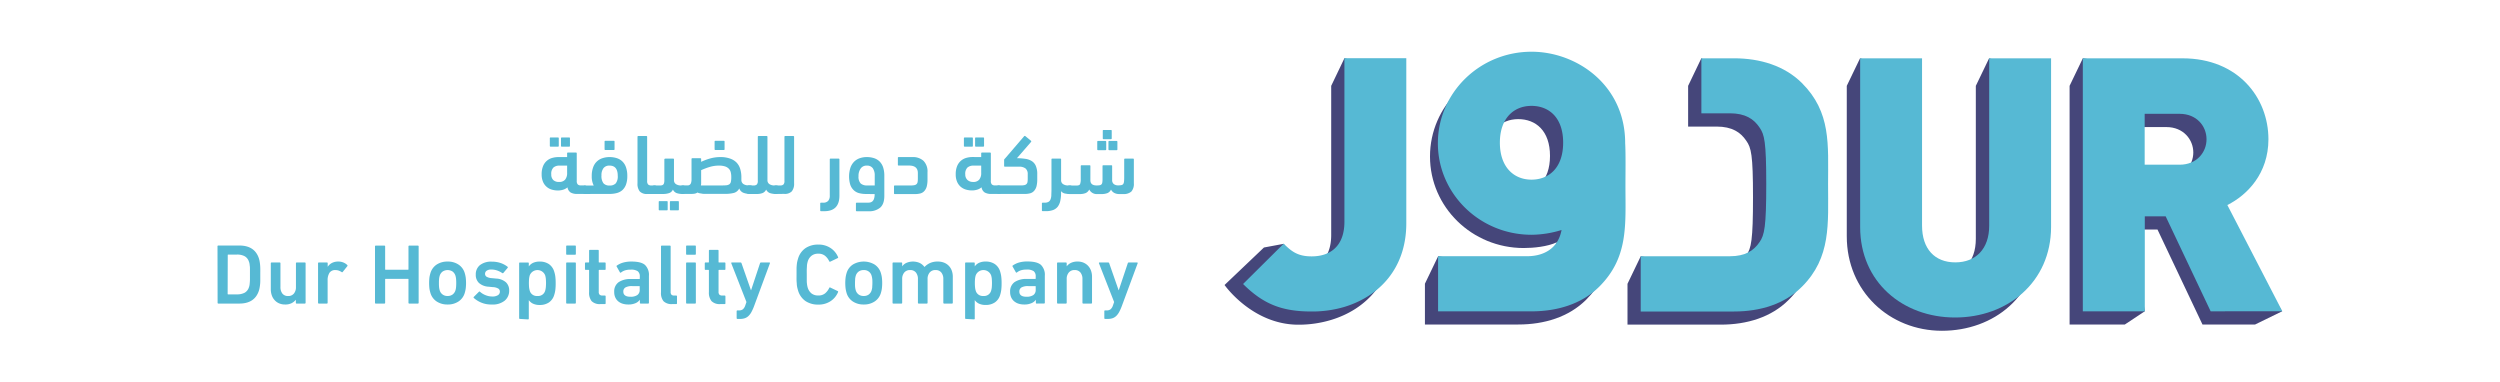 <svg id="Layer_1" data-name="Layer 1" xmlns="http://www.w3.org/2000/svg" viewBox="0 0 1000 153"><defs><style>.cls-1{fill:#45467a;}.cls-2{fill:#56b9d4;}</style></defs><path class="cls-1" d="M776.77,132.31c-20.94,0-38.06-15.73-38.06-37.78V34.34l5.3-11,19.46,5.3V95.55c0,9.32,5.09,14.69,13.3,14.69s13.56-5.37,13.56-14.69V34.34l5.3-11,19.46,5.3V96.12C815.09,118.17,797.68,132.31,776.77,132.31Z"/><path class="cls-1" d="M651,113.52l5.29-11,30.34,5.3c6.21,0,9.61-2.27,11.88-5.65,2-2.84,2.69-6.13,2.69-23.25s-.72-19.81-2.69-22.62c-2.27-3.39-5.67-5.67-11.88-5.67H675.25V34.34l5.3-11.06,7.77,5.3c10.48,0,20.22,3,27.14,9.89,11.75,11.73,10.48,24.59,10.48,40.43s1.27,29.33-10.48,41.06c-6.92,6.93-16.66,9.89-27.14,9.89H651Z"/><path class="cls-1" d="M885.66,83.6c7.93-4,16.42-8.88,16.42-22.61,0-16.53-12-32.36-34.37-32.36l-34.58-5.3-5.29,11v95.48h22.08l8-5.3-5.29-32.69H863l18,38h21l10.85-5.3ZM866.58,71.17h-14V50.83h14c6.78,0,10.74,5,10.74,10.16S873.36,71.17,866.58,71.17Z"/><path class="cls-1" d="M537.77,23.29l-5.29,11.05V94c0,9.63-5.48,13.88-13.12,13.88l-5.88-10.35h0L505.58,99l-15.76,15s11.1,15.88,29.54,15.88a45,45,0,0,0,13.23-1.95c13.64-4.17,24.66-15.18,24.63-33.43V28.57Z"/><path class="cls-1" d="M607.3,77.16c-7,0-12.65-5-12.65-14.8s5.66-14.71,12.65-14.71S620,52.27,620,62.36,614.28,77.16,607.3,77.16Zm37.48-14.61c0-23.32-17.37-36.57-35.34-36.57C588.75,26,572,42.36,572,62.59s16.78,36.62,37.47,36.62c4,0,9.53-.56,13.23-2.29-.2,4.78-9.66,10.86-17.11,10.86l-30.33-5.3-5.29,11v16.32h37.34c10.45,0,20.21-3,27.14-9.9,11.73-11.73,10.46-24.6,10.46-40.45C644.88,74.26,645,67.2,644.78,62.55Z"/><path class="cls-2" d="M782.06,127c-20.94,0-38-14.15-38-36.2V23.33h24.76V90.26c0,9.31,5.09,14.69,13.29,14.69s13.57-5.38,13.57-14.69V23.33h24.75V90.82C820.38,112.87,803,127,782.06,127Z"/><path class="cls-2" d="M884.26,124.52l-18-38h-8.34v38H833.13V23.33H873c22.33,0,34.37,15.84,34.37,32.37,0,13.72-8.49,22.35-16.43,26.31l22,42.51Zm-12.39-79h-14V65.88h14c6.79,0,10.74-4.93,10.74-10.18S878.66,45.53,871.87,45.53Z"/><path class="cls-2" d="M656.29,102.5h35.63c6.22,0,9.61-2.26,11.88-5.64,2-2.85,2.7-6.14,2.7-23.26,0-17-.73-19.8-2.7-22.62-2.27-3.39-5.66-5.66-11.88-5.66H680.55v-22h13.07c10.47,0,20.22,3,27.14,9.89,11.75,11.73,10.47,24.6,10.47,40.43s1.28,29.34-10.47,41.06c-6.92,6.94-16.67,9.9-27.14,9.9H656.29Z"/><path class="cls-2" d="M524.66,124.6c-11.72,0-19.22-2.83-27.43-11l16.25-16.13c3.11,3.11,5.66,5.09,11.18,5.08,7.64,0,13.11-4.25,13.11-13.87V23.29l24.75,0v66c0,18.24-11,29.25-24.63,33.43A45.32,45.32,0,0,1,524.66,124.6Z"/><path class="cls-2" d="M650.07,57.26c0-23.32-19.48-36.57-37.45-36.57-20.69,0-37.47,16.38-37.47,36.61s16.78,36.61,37.47,36.61a41.68,41.68,0,0,0,12-1.91c-1.39,7.52-7.29,10.48-13.71,10.48H575.23v22.06h37.34c10.46,0,20.22-3,27.15-9.89C651.45,102.91,650.18,90,650.18,74.2,650.18,69,650.32,61.91,650.07,57.26Zm-37.48,14.6c-7,0-12.64-4.94-12.64-14.8s5.66-14.71,12.64-14.71S625.26,47,625.26,57.06,619.58,71.86,612.59,71.86Z"/><path class="cls-2" d="M226.85,62.83V61.36a.3.3,0,0,1,.34-.34h3.17a.3.3,0,0,1,.34.34v11a2,2,0,0,0,.4,1.41,1.73,1.73,0,0,0,1.26.39h1.31c.91,0,1.37.58,1.37,1.72a2,2,0,0,1-.32,1.36,1.44,1.44,0,0,1-1.05.33h-2.79a5,5,0,0,1-2.64-.58A3,3,0,0,1,227,74.94a4.83,4.83,0,0,1-1.73.94,6.88,6.88,0,0,1-2.1.31,8.37,8.37,0,0,1-2.53-.37,5.42,5.42,0,0,1-3.46-3.16,7.42,7.42,0,0,1-.52-2.91,8.43,8.43,0,0,1,.57-3.31,5.5,5.5,0,0,1,3.67-3.27,9.05,9.05,0,0,1,2.51-.34Zm-6.58-4.16a.31.31,0,0,1-.34-.35v-3a.3.3,0,0,1,.34-.34h2.89a.31.31,0,0,1,.35.34v3a.31.31,0,0,1-.35.35Zm3.34,14.11a3.05,3.05,0,0,0,2.45-.93,4.15,4.15,0,0,0,.79-2.73V66.24h-3.07a3.61,3.61,0,0,0-2.37.74,3.45,3.45,0,0,0-.9,2.75,3,3,0,0,0,.83,2.31A3.25,3.25,0,0,0,223.61,72.78Zm1.14-14.11a.31.31,0,0,1-.35-.35v-3a.31.31,0,0,1,.35-.34h2.89a.3.3,0,0,1,.34.34v3a.31.31,0,0,1-.34.35Z"/><path class="cls-2" d="M234.25,77.59a1.4,1.4,0,0,1-1.05-.34,2.09,2.09,0,0,1-.33-1.4,1.84,1.84,0,0,1,.35-1.26,1.32,1.32,0,0,1,1-.37h3.27a7.93,7.93,0,0,1-.79-3.79,9.73,9.73,0,0,1,.57-3.54,5.79,5.79,0,0,1,3.83-3.65,8.77,8.77,0,0,1,2.71-.41,9.18,9.18,0,0,1,2.83.41,5.69,5.69,0,0,1,2.26,1.29,5.91,5.91,0,0,1,1.49,2.36,10.48,10.48,0,0,1,.53,3.54,9.74,9.74,0,0,1-.51,3.38A5.72,5.72,0,0,1,249,76a5.39,5.39,0,0,1-2.25,1.21,10.91,10.91,0,0,1-2.9.36Zm9.58-11.35a2.9,2.9,0,0,0-2.42,1,4.56,4.56,0,0,0-.82,2.91,4.85,4.85,0,0,0,.79,3.16,3.09,3.09,0,0,0,2.45.9,3.17,3.17,0,0,0,2.47-.87,4.48,4.48,0,0,0,.8-3Q247.1,66.24,243.83,66.24ZM242.17,60a.3.3,0,0,1-.34-.34v-3a.31.31,0,0,1,.34-.35h3.31a.31.31,0,0,1,.34.35v3a.3.3,0,0,1-.34.34Z"/><path class="cls-2" d="M255,54.75a.3.3,0,0,1,.34-.34h3.18a.3.3,0,0,1,.34.34V72.38a1.93,1.93,0,0,0,.4,1.41,1.72,1.72,0,0,0,1.25.39h1.21a1.27,1.27,0,0,1,1,.4,2.08,2.08,0,0,1,.35,1.36,1.91,1.91,0,0,1-.33,1.36,1.59,1.59,0,0,1-1.05.29H259a3.92,3.92,0,0,1-3.08-1A4.83,4.83,0,0,1,255,73.3Z"/><path class="cls-2" d="M269.17,75.83a2.58,2.58,0,0,1-1.45,1.38,7.42,7.42,0,0,1-2.61.38H261.9a1.45,1.45,0,0,1-1-.33,1.77,1.77,0,0,1-.34-1.29,2.29,2.29,0,0,1,.32-1.39,1.27,1.27,0,0,1,1-.4h2.24a1.88,1.88,0,0,0,.95-.19,1.05,1.05,0,0,0,.48-.57,3.31,3.31,0,0,0,.19-1c0-.42,0-.94,0-1.55V63.78a.27.27,0,0,1,.18-.27,1.09,1.09,0,0,1,.4-.07h2.93a.3.3,0,0,1,.34.34v8.29a1.8,1.8,0,0,0,.78,1.57,3.56,3.56,0,0,0,2.08.54h.59a1.33,1.33,0,0,1,1,.38,1.88,1.88,0,0,1,.34,1.27,2.21,2.21,0,0,1-.32,1.38,1.33,1.33,0,0,1-1,.38,7.53,7.53,0,0,1-2.35-.33A2.74,2.74,0,0,1,269.17,75.83Zm-5.34,8.31a.31.31,0,0,1-.34-.35v-3a.3.3,0,0,1,.34-.34h2.9a.3.3,0,0,1,.34.34v3a.31.31,0,0,1-.34.35Zm4.48,0a.31.31,0,0,1-.35-.35v-3a.31.31,0,0,1,.35-.34h2.89a.31.31,0,0,1,.35.34v3a.31.31,0,0,1-.35.35Z"/><path class="cls-2" d="M280.46,64.74a22.53,22.53,0,0,1,3.59-1.35,15,15,0,0,1,4.08-.56,11.24,11.24,0,0,1,3.84.58A6.65,6.65,0,0,1,294.6,65a6.28,6.28,0,0,1,1.48,2.56,11.39,11.39,0,0,1,.47,3.35c0,.23,0,.44,0,.63s0,.36,0,.49a1.93,1.93,0,0,0,.79,1.57,3.53,3.53,0,0,0,2.07.54H300a1.34,1.34,0,0,1,1,.38,1.88,1.88,0,0,1,.34,1.27,2.21,2.21,0,0,1-.32,1.38,1.33,1.33,0,0,1-1.05.38,7.12,7.12,0,0,1-2.6-.43,3,3,0,0,1-1.67-1.74,3.42,3.42,0,0,1-2.12,1.78,14,14,0,0,1-3.67.39h-6.78c-.37,0-.75,0-1.14,0s-.77,0-1.14-.08-.71-.1-1-.17A2.67,2.67,0,0,1,279,77a3,3,0,0,1-1.22.48,10.36,10.36,0,0,1-1.57.1H273.3a1.43,1.43,0,0,1-1-.33,1.76,1.76,0,0,1-.35-1.29,2.19,2.19,0,0,1,.33-1.44,1.4,1.4,0,0,1,1.05-.35h1.59a1.56,1.56,0,0,0,1-.27,1.52,1.52,0,0,0,.5-.76,4.24,4.24,0,0,0,.19-1.14c0-.43,0-.89,0-1.36v-7a.31.31,0,0,1,.34-.35h3.17a.31.31,0,0,1,.34.35Zm7.12,1.5a12.91,12.91,0,0,0-3.8.57,27.63,27.63,0,0,0-3.32,1.26v4.62q0,.41,0,.78a7.14,7.14,0,0,1-.1.71h7.49c1,0,1.79,0,2.4-.05a3,3,0,0,0,1.42-.37,1.63,1.63,0,0,0,.67-1,8.35,8.35,0,0,0,.17-1.95,7.61,7.61,0,0,0-.22-1.94,3.12,3.12,0,0,0-.8-1.42,3.7,3.7,0,0,0-1.5-.89A7.89,7.89,0,0,0,287.58,66.24ZM286.18,60a.3.3,0,0,1-.34-.34v-3a.31.31,0,0,1,.34-.35h3.31a.31.31,0,0,1,.34.35v3a.3.3,0,0,1-.34.34Z"/><path class="cls-2" d="M301.47,74.18a1.76,1.76,0,0,0,1.26-.39,2,2,0,0,0,.39-1.41V54.75a.3.3,0,0,1,.34-.34h3.18a.3.3,0,0,1,.34.34V72.07a1.83,1.83,0,0,0,.77,1.57,3.62,3.62,0,0,0,2.09.54h.58a1.35,1.35,0,0,1,1,.38,1.88,1.88,0,0,1,.34,1.27,2.14,2.14,0,0,1-.33,1.38,1.3,1.3,0,0,1-1.05.38,7.51,7.51,0,0,1-2.34-.33,2.74,2.74,0,0,1-1.58-1.43,2.79,2.79,0,0,1-1.38,1.37,6.28,6.28,0,0,1-2.44.39h-2.9a1.43,1.43,0,0,1-1-.33,2,2,0,0,1-.34-1.43,2,2,0,0,1,.32-1.29,1.36,1.36,0,0,1,1-.36Z"/><path class="cls-2" d="M310.46,77.59a1.43,1.43,0,0,1-1-.33,1.83,1.83,0,0,1-.35-1.32,2.15,2.15,0,0,1,.33-1.36,1.27,1.27,0,0,1,1-.4h1.69a1.72,1.72,0,0,0,1.25-.39,1.93,1.93,0,0,0,.4-1.41V54.75a.3.3,0,0,1,.34-.34h3.17a.31.31,0,0,1,.35.34V73.3a4.78,4.78,0,0,1-.93,3.25,3.88,3.88,0,0,1-3.07,1Z"/><path class="cls-2" d="M328.43,84.48a.3.3,0,0,1-.34-.34V81.41a.3.3,0,0,1,.34-.34h.76a2.63,2.63,0,0,0,2.08-.72,3.15,3.15,0,0,0,.64-2.18V63.78a.31.31,0,0,1,.34-.34h3.18a.31.31,0,0,1,.34.34V78.24q0,6.24-6.06,6.24Z"/><path class="cls-2" d="M346.41,77.59a10.5,10.5,0,0,1-2.88-.36A4.89,4.89,0,0,1,341.42,76a5.43,5.43,0,0,1-1.33-2.17A11.61,11.61,0,0,1,340.2,67a6.39,6.39,0,0,1,1.55-2.42A6,6,0,0,1,344,63.25a8.56,8.56,0,0,1,2.69-.42,9.17,9.17,0,0,1,2.85.41,5.64,5.64,0,0,1,2.23,1.29,6,6,0,0,1,1.45,2.32,10.58,10.58,0,0,1,.51,3.51v8c0,2.14-.54,3.69-1.63,4.67a6.86,6.86,0,0,1-4.74,1.47h-4.64a.31.31,0,0,1-.35-.34V81.41a.31.31,0,0,1,.35-.34h4A6.4,6.4,0,0,0,348,81a2.09,2.09,0,0,0,1-.49,2.56,2.56,0,0,0,.63-1.06,6,6,0,0,0,.23-1.81Zm.31-11.35a2.85,2.85,0,0,0-2.44,1.15,5,5,0,0,0-.87,3.09,3.84,3.84,0,0,0,.88,2.92,3.7,3.7,0,0,0,2.53.78h3.07V70.31a5.09,5.09,0,0,0-.76-3A2.78,2.78,0,0,0,346.72,66.24Z"/><path class="cls-2" d="M371,71.76a10.91,10.91,0,0,1-.3,2.81,4.4,4.4,0,0,1-.93,1.79,3.21,3.21,0,0,1-1.57,1,8.33,8.33,0,0,1-2.26.27h-8a.3.3,0,0,1-.34-.34V74.53a.31.31,0,0,1,.34-.35h6.41a6.52,6.52,0,0,0,1.48-.13,1.66,1.66,0,0,0,.84-.46,1.6,1.6,0,0,0,.38-.83,7.42,7.42,0,0,0,.09-1.26V69.22c0-2-1.18-3-3.52-3h-4.13a.3.3,0,0,1-.34-.34V63.17a.3.3,0,0,1,.34-.34H365a6.22,6.22,0,0,1,4.37,1.48A6,6,0,0,1,371,68.93Z"/><path class="cls-2" d="M392.48,62.83V61.36a.31.31,0,0,1,.35-.34H396a.3.3,0,0,1,.34.34v11a1.93,1.93,0,0,0,.4,1.41,1.73,1.73,0,0,0,1.26.39h1.3c.92,0,1.38.58,1.38,1.72a2,2,0,0,1-.33,1.36,1.41,1.41,0,0,1-1.05.33h-2.79a5,5,0,0,1-2.63-.58,3,3,0,0,1-1.26-2.07,4.7,4.7,0,0,1-1.72.94,6.93,6.93,0,0,1-2.1.31,8.37,8.37,0,0,1-2.53-.37,5.69,5.69,0,0,1-2.07-1.16,5.52,5.52,0,0,1-1.39-2,7.25,7.25,0,0,1-.52-2.91,8.43,8.43,0,0,1,.57-3.31,5.65,5.65,0,0,1,1.52-2.13,5.72,5.72,0,0,1,2.15-1.14,9.05,9.05,0,0,1,2.51-.34Zm-6.57-4.16a.31.31,0,0,1-.35-.35v-3a.31.31,0,0,1,.35-.34h2.89a.31.31,0,0,1,.35.34v3a.31.31,0,0,1-.35.35Zm3.34,14.11a3,3,0,0,0,2.44-.93,4.1,4.1,0,0,0,.79-2.73V66.24h-3.06A3.64,3.64,0,0,0,387,67a3.48,3.48,0,0,0-.89,2.75A2.94,2.94,0,0,0,387,72,3.23,3.23,0,0,0,389.25,72.78Zm1.13-14.11a.31.31,0,0,1-.34-.35v-3a.3.3,0,0,1,.34-.34h2.9a.3.3,0,0,1,.34.34v3a.31.31,0,0,1-.34.35Z"/><path class="cls-2" d="M406.78,63.27a25.46,25.46,0,0,1,3.33.26,6.46,6.46,0,0,1,2.57.89,4.23,4.23,0,0,1,1.64,1.93,8.06,8.06,0,0,1,.58,3.35v2a11.05,11.05,0,0,1-.3,2.82,4.4,4.4,0,0,1-.93,1.79,3.21,3.21,0,0,1-1.57,1,8.33,8.33,0,0,1-2.26.27H399.72a1.32,1.32,0,0,1-1-.39,2.17,2.17,0,0,1-.34-1.4,1.85,1.85,0,0,1,.33-1.31,1.45,1.45,0,0,1,1.05-.31h8.54a6.52,6.52,0,0,0,1.48-.13,1.65,1.65,0,0,0,.84-.45,1.46,1.46,0,0,0,.38-.81,7.63,7.63,0,0,0,.09-1.29V69.67a2.85,2.85,0,0,0-.85-2.26,4,4,0,0,0-2.67-.73H402a.31.31,0,0,1-.35-.34V64a.63.63,0,0,1,.21-.45,3.92,3.92,0,0,0,.35-.38l7.43-8.66a.34.34,0,0,1,.45-.1l2.23,1.84a.36.36,0,0,1,.14.48Z"/><path class="cls-2" d="M420.59,63.78a.3.3,0,0,1,.34-.34h3.17a.3.3,0,0,1,.34.34v8.29a1.8,1.8,0,0,0,.78,1.57,3.56,3.56,0,0,0,2.08.54h.59a1.34,1.34,0,0,1,1,.38,1.88,1.88,0,0,1,.34,1.27,2.21,2.21,0,0,1-.32,1.38,1.33,1.33,0,0,1-1.05.38,8.41,8.41,0,0,1-2-.21,2.53,2.53,0,0,1-1.43-.93v.65a14.69,14.69,0,0,1-.31,3.23,6,6,0,0,1-1,2.31A4.34,4.34,0,0,1,421.27,84a8.07,8.07,0,0,1-2.89.46h-1.27a.31.31,0,0,1-.35-.34V81.41a.31.31,0,0,1,.35-.34h.75a3,3,0,0,0,1.55-.34,2,2,0,0,0,.81-1,4.89,4.89,0,0,0,.31-1.6c0-.63.06-1.35.06-2.17Z"/><path class="cls-2" d="M436.15,72.07c0,1.41.83,2.11,2.5,2.11a7.58,7.58,0,0,0,1.21-.08,1.35,1.35,0,0,0,.71-.34,1.45,1.45,0,0,0,.35-.77,8.51,8.51,0,0,0,.09-1.4V66.44a.3.3,0,0,1,.34-.34h3.17a.3.3,0,0,1,.34.34V72a1.94,1.94,0,0,0,.66,1.62,2.71,2.71,0,0,0,1.77.53,5.75,5.75,0,0,0,1.32-.12,1.14,1.14,0,0,0,.71-.47,2.29,2.29,0,0,0,.29-1,15.84,15.84,0,0,0,.07-1.73V63.78a.31.31,0,0,1,.34-.34h3.18a.3.3,0,0,1,.34.34V73.3a4.61,4.61,0,0,1-1,3.32,4.61,4.61,0,0,1-3.32,1h-1.48a4.17,4.17,0,0,1-2.05-.46,3.18,3.18,0,0,1-1.29-1.33,2.77,2.77,0,0,1-1.4,1.4,6.39,6.39,0,0,1-2.46.39h-1.51a3.37,3.37,0,0,1-3.34-1.82,2.85,2.85,0,0,1-1.39,1.41,6.16,6.16,0,0,1-2.47.41h-3.93a1.43,1.43,0,0,1-1-.33,1.64,1.64,0,0,1-.35-1.22,2.34,2.34,0,0,1,.33-1.44,1.25,1.25,0,0,1,1.05-.42h2.75c.72,0,1.16-.19,1.35-.56a5.24,5.24,0,0,0,.27-2V66.44a.31.31,0,0,1,.34-.34h3.18a.3.3,0,0,1,.34.34Zm3.1-12a.31.31,0,0,1-.35-.34v-3a.31.31,0,0,1,.35-.35h2.89a.31.31,0,0,1,.35.35v3a.31.31,0,0,1-.35.34Zm2.2-4.4a.3.3,0,0,1-.34-.34v-3a.3.3,0,0,1,.34-.34h2.9a.3.3,0,0,1,.34.34v3a.3.3,0,0,1-.34.34Zm2.28,4.4a.31.31,0,0,1-.35-.34v-3a.31.31,0,0,1,.35-.35h2.89a.31.31,0,0,1,.34.35v3a.3.3,0,0,1-.34.34Z"/><path class="cls-2" d="M87,98.55a.3.3,0,0,1,.34-.34h8.39q6.14,0,7.83,5.15c.09.3.17.61.24.94s.13.74.19,1.22.1,1.06.12,1.75,0,1.55,0,2.55,0,1.85,0,2.54-.06,1.28-.12,1.76-.12.88-.19,1.21-.15.65-.24.94q-1.69,5.16-7.83,5.16H87.38a.3.3,0,0,1-.34-.34Zm4.06,19a.18.18,0,0,0,.21.2h3.47a6.41,6.41,0,0,0,3.16-.68,3.8,3.8,0,0,0,1.7-2.25,2.33,2.33,0,0,0,.17-.59,7.76,7.76,0,0,0,.12-.92q.06-.56.09-1.41c0-.57,0-1.27,0-2.11s0-1.54,0-2.11,0-1-.09-1.43a7,7,0,0,0-.12-.92,2.51,2.51,0,0,0-.17-.58,3.81,3.81,0,0,0-1.7-2.24,6.3,6.3,0,0,0-3.16-.68H91.31a.18.18,0,0,0-.21.2Z"/><path class="cls-2" d="M118.68,121.43a.3.3,0,0,1-.34-.34v-1.2h0a5.12,5.12,0,0,1-1.7,1.38,5.52,5.52,0,0,1-2.6.53,5.82,5.82,0,0,1-2.39-.46,5,5,0,0,1-1.79-1.28,5.44,5.44,0,0,1-1.14-1.92,7.3,7.3,0,0,1-.4-2.44V105.33a.31.31,0,0,1,.35-.34h3.17a.3.3,0,0,1,.34.34v9.48a4.14,4.14,0,0,0,.76,2.6,2.77,2.77,0,0,0,2.34,1,2.81,2.81,0,0,0,2.29-1,3.92,3.92,0,0,0,.81-2.56v-9.52a.3.3,0,0,1,.34-.34h3.17a.31.31,0,0,1,.35.34v15.76a.31.31,0,0,1-.35.34Z"/><path class="cls-2" d="M127.57,121.43a.31.31,0,0,1-.35-.34V105.33a.31.31,0,0,1,.35-.34h3.17a.3.3,0,0,1,.34.34v1.4h0a4.39,4.39,0,0,1,1.66-1.53,5.44,5.44,0,0,1,2.65-.58,5.15,5.15,0,0,1,1.91.36,4.64,4.64,0,0,1,1.57,1,.34.34,0,0,1,.07.48l-1.83,2.28a.3.3,0,0,1-.48.07,5.78,5.78,0,0,0-1.17-.58,4,4,0,0,0-1.28-.2,2.67,2.67,0,0,0-2.39,1.09,5.46,5.46,0,0,0-.74,3.07v8.9a.3.3,0,0,1-.34.34Z"/><path class="cls-2" d="M150,98.58a.3.3,0,0,1,.34-.34h3.37a.31.31,0,0,1,.35.34v9.11a.18.18,0,0,0,.21.2h8.91a.18.18,0,0,0,.21-.2V98.58a.31.31,0,0,1,.35-.34h3.37a.31.31,0,0,1,.35.34v22.51a.31.31,0,0,1-.35.34h-3.37a.31.31,0,0,1-.35-.34v-9.35a.18.18,0,0,0-.21-.2h-8.91a.18.18,0,0,0-.21.2v9.35a.31.31,0,0,1-.35.34h-3.37a.3.3,0,0,1-.34-.34Z"/><path class="cls-2" d="M179.05,121.8a7.71,7.71,0,0,1-4.36-1.19,6.15,6.15,0,0,1-2.49-3.34,12.55,12.55,0,0,1-.42-1.79,19.88,19.88,0,0,1,0-4.54,12.55,12.55,0,0,1,.42-1.79,6.15,6.15,0,0,1,2.49-3.34,7.79,7.79,0,0,1,4.36-1.19,7.68,7.68,0,0,1,4.32,1.19,6.12,6.12,0,0,1,2.5,3.34,12.51,12.51,0,0,1,.41,1.79,18.47,18.47,0,0,1,0,4.54,12.51,12.51,0,0,1-.41,1.79,6.12,6.12,0,0,1-2.5,3.34A7.6,7.6,0,0,1,179.05,121.8Zm0-3.41a3.21,3.21,0,0,0,1.95-.56,3.31,3.31,0,0,0,1.15-1.58,6.07,6.07,0,0,0,.27-1.32,16,16,0,0,0,.07-1.72,15.59,15.59,0,0,0-.07-1.7,6.41,6.41,0,0,0-.27-1.33,3.34,3.34,0,0,0-1.15-1.59,3.69,3.69,0,0,0-3.91,0,3.25,3.25,0,0,0-1.17,1.59,7.17,7.17,0,0,0-.28,1.33,15.59,15.59,0,0,0-.07,1.7,16,16,0,0,0,.07,1.72,6.75,6.75,0,0,0,.28,1.32,3.11,3.11,0,0,0,3.13,2.14Z"/><path class="cls-2" d="M196.68,121.8a10.18,10.18,0,0,1-4.32-.82,10.63,10.63,0,0,1-2.81-1.77.3.3,0,0,1,0-.48l2-2a.3.3,0,0,1,.48,0,7.31,7.31,0,0,0,2.22,1.35,7.08,7.08,0,0,0,2.63.52,4,4,0,0,0,2.31-.54,1.64,1.64,0,0,0,.76-1.4,1.42,1.42,0,0,0-.57-1.19,4.62,4.62,0,0,0-2.19-.62l-1.79-.17a6.3,6.3,0,0,1-3.82-1.5,4.42,4.42,0,0,1-1.27-3.34,4.69,4.69,0,0,1,1.65-3.78,7.24,7.24,0,0,1,4.79-1.4,10.64,10.64,0,0,1,3.54.56,9.29,9.29,0,0,1,2.69,1.45.31.31,0,0,1,.07.48l-1.69,2a.34.34,0,0,1-.48.07,8.44,8.44,0,0,0-1.95-1,7.15,7.15,0,0,0-2.39-.41,3.1,3.1,0,0,0-1.88.48,1.49,1.49,0,0,0-.64,1.23,1.36,1.36,0,0,0,.56,1.14,4.6,4.6,0,0,0,2.17.6l1.79.17a6.28,6.28,0,0,1,3.87,1.52,4.41,4.41,0,0,1,1.26,3.29,5.1,5.1,0,0,1-1.76,4A7.6,7.6,0,0,1,196.68,121.8Z"/><path class="cls-2" d="M208,127.57a.31.31,0,0,1-.34-.35V105.33A.3.3,0,0,1,208,105h3.17a.31.31,0,0,1,.35.34v1.23h0a4.4,4.4,0,0,1,1.65-1.4,6.14,6.14,0,0,1,2.76-.54,6.39,6.39,0,0,1,3.62,1,5.56,5.56,0,0,1,2.13,3,10.92,10.92,0,0,1,.45,2,21.1,21.1,0,0,1,.14,2.68,20.87,20.87,0,0,1-.14,2.68,10.92,10.92,0,0,1-.45,2,5.49,5.49,0,0,1-2.13,3,6.39,6.39,0,0,1-3.62,1,6.14,6.14,0,0,1-2.76-.54,4.4,4.4,0,0,1-1.65-1.4h0v7.36a.31.31,0,0,1-.35.35Zm7-9.18a2.9,2.9,0,0,0,3.07-2.11,7.81,7.81,0,0,0,.25-1.26,18.25,18.25,0,0,0,0-3.62,7.81,7.81,0,0,0-.25-1.26,3.31,3.31,0,0,0-6.17,0,9,9,0,0,0-.26,1.26,20.52,20.52,0,0,0,0,3.62,9,9,0,0,0,.26,1.26A2.92,2.92,0,0,0,215,118.39Z"/><path class="cls-2" d="M226.81,101.89a.3.3,0,0,1-.34-.34v-3a.3.3,0,0,1,.34-.34H230a.3.3,0,0,1,.34.34v3a.3.3,0,0,1-.34.34Zm0,19.54a.3.3,0,0,1-.34-.34V105.33a.3.3,0,0,1,.34-.34H230a.3.3,0,0,1,.34.34v15.76a.3.3,0,0,1-.34.34Z"/><path class="cls-2" d="M240.21,121.63a4.54,4.54,0,0,1-3.57-1.19,5.35,5.35,0,0,1-1-3.61v-8.67a.18.18,0,0,0-.2-.2h-1.1a.31.31,0,0,1-.35-.34v-2.29a.31.31,0,0,1,.35-.34h1.1a.18.18,0,0,0,.2-.2v-4.5a.31.31,0,0,1,.35-.34h3.17a.3.3,0,0,1,.34.34v4.5c0,.14.07.2.21.2h2.2a.31.31,0,0,1,.35.34v2.29a.31.31,0,0,1-.35.34h-2.2a.18.18,0,0,0-.21.2v8.53a1.56,1.56,0,0,0,.38,1.21,1.74,1.74,0,0,0,1.17.32h.86a.31.31,0,0,1,.35.34v2.73a.31.31,0,0,1-.35.34Z"/><path class="cls-2" d="M256.29,121.43a.3.3,0,0,1-.34-.34v-1.2h0a4.06,4.06,0,0,1-1.75,1.38,7,7,0,0,1-2.93.53,7.5,7.5,0,0,1-2.15-.3,5.28,5.28,0,0,1-1.78-.92,4.43,4.43,0,0,1-1.2-1.55,5.05,5.05,0,0,1-.45-2.22,4.49,4.49,0,0,1,1.77-3.94,8.3,8.3,0,0,1,4.88-1.26h3.37a.19.19,0,0,0,.21-.21v-.79a2.58,2.58,0,0,0-.8-2.1,4.72,4.72,0,0,0-2.89-.65,7.1,7.1,0,0,0-2.31.32,5.17,5.17,0,0,0-1.48.8q-.3.24-.48-.06l-1.27-2.26a.28.28,0,0,1,.07-.44,8.44,8.44,0,0,1,2.41-1.16,11.94,11.94,0,0,1,3.48-.44c2.52,0,4.31.45,5.35,1.36a5.53,5.53,0,0,1,1.57,4.37v10.74a.31.31,0,0,1-.35.34Zm-4.1-2.73a4.67,4.67,0,0,0,2.74-.68,2.45,2.45,0,0,0,.95-2.12v-1.26a.18.18,0,0,0-.21-.2h-2.75a5.34,5.34,0,0,0-2.73.53,1.83,1.83,0,0,0-.86,1.68C249.33,118,250.29,118.7,252.19,118.7Z"/><path class="cls-2" d="M268.89,121.63a4.49,4.49,0,0,1-3.49-1.16,5.13,5.13,0,0,1-1-3.54V98.58a.3.3,0,0,1,.34-.34h3.17a.31.31,0,0,1,.35.34v18.14a1.6,1.6,0,0,0,.34,1.18,1.56,1.56,0,0,0,1.1.32h.76a.3.3,0,0,1,.34.34v2.73a.3.3,0,0,1-.34.34Z"/><path class="cls-2" d="M274.78,101.89a.3.3,0,0,1-.34-.34v-3a.3.3,0,0,1,.34-.34H278a.3.3,0,0,1,.34.34v3a.3.3,0,0,1-.34.34Zm0,19.54a.3.3,0,0,1-.34-.34V105.33a.3.3,0,0,1,.34-.34H278a.3.3,0,0,1,.34.34v15.76a.3.3,0,0,1-.34.34Z"/><path class="cls-2" d="M288.18,121.63a4.54,4.54,0,0,1-3.57-1.19,5.35,5.35,0,0,1-1.05-3.61v-8.67a.18.18,0,0,0-.2-.2h-1.11a.3.3,0,0,1-.34-.34v-2.29a.3.3,0,0,1,.34-.34h1.11a.18.18,0,0,0,.2-.2v-4.5a.31.31,0,0,1,.35-.34h3.17a.3.3,0,0,1,.34.34v4.5c0,.14.07.2.21.2h2.2a.3.3,0,0,1,.34.34v2.29a.3.3,0,0,1-.34.34h-2.2a.18.18,0,0,0-.21.2v8.53a1.56,1.56,0,0,0,.38,1.21,1.74,1.74,0,0,0,1.17.32h.86a.3.3,0,0,1,.34.34v2.73a.3.3,0,0,1-.34.34Z"/><path class="cls-2" d="M295,127.57a.31.31,0,0,1-.34-.35V124.5a.3.3,0,0,1,.34-.34h.62a2.39,2.39,0,0,0,1.55-.46,3.47,3.47,0,0,0,.93-1.49l.48-1.4-6.06-15.48c-.07-.22,0-.34.28-.34h3.41a.42.42,0,0,1,.41.34l3.75,10.74h.07L304,105.33a.42.42,0,0,1,.42-.34h3.27c.25,0,.34.12.27.34l-6.33,17.12a18.76,18.76,0,0,1-1.1,2.44,6.31,6.31,0,0,1-1.21,1.57,4,4,0,0,1-1.45.85,5.87,5.87,0,0,1-1.82.26Z"/><path class="cls-2" d="M319.2,116.1c-.11-.36-.21-.72-.29-1.07a11.47,11.47,0,0,1-.19-1.23c0-.47-.08-1-.1-1.64s0-1.41,0-2.34,0-1.69,0-2.32.06-1.19.1-1.66a10.72,10.72,0,0,1,.19-1.23c.08-.35.18-.71.29-1.07a7.73,7.73,0,0,1,3-4.29,9,9,0,0,1,5.11-1.42,8.64,8.64,0,0,1,4.87,1.35,8,8,0,0,1,3.05,3.67.27.27,0,0,1-.17.4l-2.93,1.4c-.2.12-.35.06-.45-.17a6.39,6.39,0,0,0-1.6-2.11,4.06,4.06,0,0,0-2.77-.89,4.14,4.14,0,0,0-2.7.82,4.69,4.69,0,0,0-1.5,2.24c-.07.25-.13.5-.19.75a8,8,0,0,0-.14,1c0,.4-.05.88-.07,1.45s0,1.27,0,2.11,0,1.57,0,2.13,0,1,.07,1.42a8.38,8.38,0,0,0,.14,1c.06.26.12.51.19.73a4.77,4.77,0,0,0,1.5,2.25,4.2,4.2,0,0,0,2.7.81,4.06,4.06,0,0,0,2.77-.88,6.42,6.42,0,0,0,1.6-2.12c.1-.22.25-.28.45-.17l2.93,1.4a.29.29,0,0,1,.17.41,8,8,0,0,1-3.05,3.67,8.63,8.63,0,0,1-4.87,1.34,9,9,0,0,1-5.11-1.41A7.76,7.76,0,0,1,319.2,116.1Z"/><path class="cls-2" d="M345.51,121.8a7.66,7.66,0,0,1-4.35-1.19,6.12,6.12,0,0,1-2.5-3.34,12.51,12.51,0,0,1-.41-1.79,18.47,18.47,0,0,1,0-4.54,12.51,12.51,0,0,1,.41-1.79,6.12,6.12,0,0,1,2.5-3.34,8.49,8.49,0,0,1,8.67,0,6.12,6.12,0,0,1,2.5,3.34,11.29,11.29,0,0,1,.41,1.79,18.47,18.47,0,0,1,0,4.54,11.29,11.29,0,0,1-.41,1.79,6.12,6.12,0,0,1-2.5,3.34A7.6,7.6,0,0,1,345.51,121.8Zm0-3.41a3.21,3.21,0,0,0,1.95-.56,3.25,3.25,0,0,0,1.15-1.58,6.75,6.75,0,0,0,.28-1.32c0-.44.07-1,.07-1.72s0-1.27-.07-1.7a7.17,7.17,0,0,0-.28-1.33,3.06,3.06,0,0,0-3.1-2.15,3.33,3.33,0,0,0-2,.56,3.25,3.25,0,0,0-1.17,1.59,7.17,7.17,0,0,0-.28,1.33c0,.43-.06,1-.06,1.7s0,1.28.06,1.72a6.75,6.75,0,0,0,.28,1.32,3.22,3.22,0,0,0,1.17,1.58A3.26,3.26,0,0,0,345.51,118.39Z"/><path class="cls-2" d="M377.68,121.43a.31.31,0,0,1-.35-.34v-9.48a4,4,0,0,0-.79-2.59,2.82,2.82,0,0,0-2.34-1,2.88,2.88,0,0,0-2.34,1,3.91,3.91,0,0,0-.83,2.59v9.48a.3.3,0,0,1-.34.34h-3.17a.31.31,0,0,1-.35-.34v-9.48a4,4,0,0,0-.79-2.59,2.82,2.82,0,0,0-2.34-1,2.88,2.88,0,0,0-2.34,1,3.91,3.91,0,0,0-.83,2.59v9.48a.3.3,0,0,1-.34.34h-3.17a.3.3,0,0,1-.34-.34V105.33a.3.3,0,0,1,.34-.34h3.17a.3.3,0,0,1,.34.34v1.2h0a4.47,4.47,0,0,1,1.63-1.35,6.71,6.71,0,0,1,5.37,0,5.18,5.18,0,0,1,1.92,1.62h0a7.12,7.12,0,0,1,2.24-1.6,7.3,7.3,0,0,1,3.06-.58,6.66,6.66,0,0,1,2.57.46,5.33,5.33,0,0,1,3.06,3.2,7.1,7.1,0,0,1,.4,2.44v10.37a.31.31,0,0,1-.34.34Z"/><path class="cls-2" d="M386.39,127.57a.31.31,0,0,1-.34-.35V105.33a.3.3,0,0,1,.34-.34h3.17a.3.3,0,0,1,.34.34v1.23h0a4.4,4.4,0,0,1,1.65-1.4,6.09,6.09,0,0,1,2.75-.54,6.36,6.36,0,0,1,3.62,1,5.53,5.53,0,0,1,2.14,3,11.83,11.83,0,0,1,.44,2,21.1,21.1,0,0,1,.14,2.68,20.87,20.87,0,0,1-.14,2.68,11.83,11.83,0,0,1-.44,2,5.45,5.45,0,0,1-2.14,3,6.36,6.36,0,0,1-3.62,1,6.09,6.09,0,0,1-2.75-.54,4.4,4.4,0,0,1-1.65-1.4h0v7.36a.31.31,0,0,1-.34.35Zm7-9.18a2.9,2.9,0,0,0,3.06-2.11,7.79,7.79,0,0,0,.26-1.26,20.52,20.52,0,0,0,0-3.62,7.79,7.79,0,0,0-.26-1.26,3.3,3.3,0,0,0-6.16,0,6.85,6.85,0,0,0-.26,1.26,18.25,18.25,0,0,0,0,3.62,6.85,6.85,0,0,0,.26,1.26A2.92,2.92,0,0,0,393.35,118.39Z"/><path class="cls-2" d="M414.7,121.43a.31.31,0,0,1-.35-.34v-1.2h0a4.09,4.09,0,0,1-1.76,1.38,7,7,0,0,1-2.93.53,7.6,7.6,0,0,1-2.15-.3,5.14,5.14,0,0,1-1.77-.92A4.34,4.34,0,0,1,404.5,119a5.05,5.05,0,0,1-.45-2.22,4.5,4.5,0,0,1,1.78-3.94,8.26,8.26,0,0,1,4.87-1.26h3.38a.18.18,0,0,0,.2-.21v-.79a2.58,2.58,0,0,0-.79-2.1,4.74,4.74,0,0,0-2.89-.65,7.1,7.1,0,0,0-2.31.32,5,5,0,0,0-1.48.8q-.31.24-.48-.06l-1.28-2.26a.29.29,0,0,1,.07-.44,8.57,8.57,0,0,1,2.41-1.16,11.94,11.94,0,0,1,3.48-.44c2.53,0,4.31.45,5.36,1.36a5.53,5.53,0,0,1,1.56,4.37v10.74a.3.3,0,0,1-.34.34Zm-4.1-2.73a4.72,4.72,0,0,0,2.74-.68,2.44,2.44,0,0,0,.94-2.12v-1.26a.18.18,0,0,0-.2-.2h-2.76a5.28,5.28,0,0,0-2.72.53,1.83,1.83,0,0,0-.86,1.68C407.74,118,408.69,118.7,410.6,118.7Z"/><path class="cls-2" d="M433.33,121.43a.31.31,0,0,1-.35-.34v-9.48a4,4,0,0,0-.79-2.59,2.82,2.82,0,0,0-2.34-1,2.88,2.88,0,0,0-2.34,1,3.86,3.86,0,0,0-.83,2.59v9.48a.31.31,0,0,1-.34.34h-3.17a.31.31,0,0,1-.35-.34V105.33a.31.31,0,0,1,.35-.34h3.17a.31.31,0,0,1,.34.34v1.2h0a4.59,4.59,0,0,1,1.64-1.35,6,6,0,0,1,2.74-.56,5.86,5.86,0,0,1,2.39.46,5.42,5.42,0,0,1,1.81,1.28,5.56,5.56,0,0,1,1.15,1.92,7.1,7.1,0,0,1,.4,2.44v10.37a.31.31,0,0,1-.35.34Z"/><path class="cls-2" d="M442.07,127.57a.31.31,0,0,1-.34-.35V124.5a.3.3,0,0,1,.34-.34h.62a2.39,2.39,0,0,0,1.55-.46,3.47,3.47,0,0,0,.93-1.49l.48-1.4-6.06-15.48c-.07-.22,0-.34.28-.34h3.41a.42.42,0,0,1,.41.34l3.75,10.74h.07l3.59-10.74a.41.41,0,0,1,.41-.34h3.27c.25,0,.34.12.28.34l-6.34,17.12a18.76,18.76,0,0,1-1.1,2.44,6.31,6.31,0,0,1-1.21,1.57,4,4,0,0,1-1.44.85,6,6,0,0,1-1.83.26Z"/></svg>